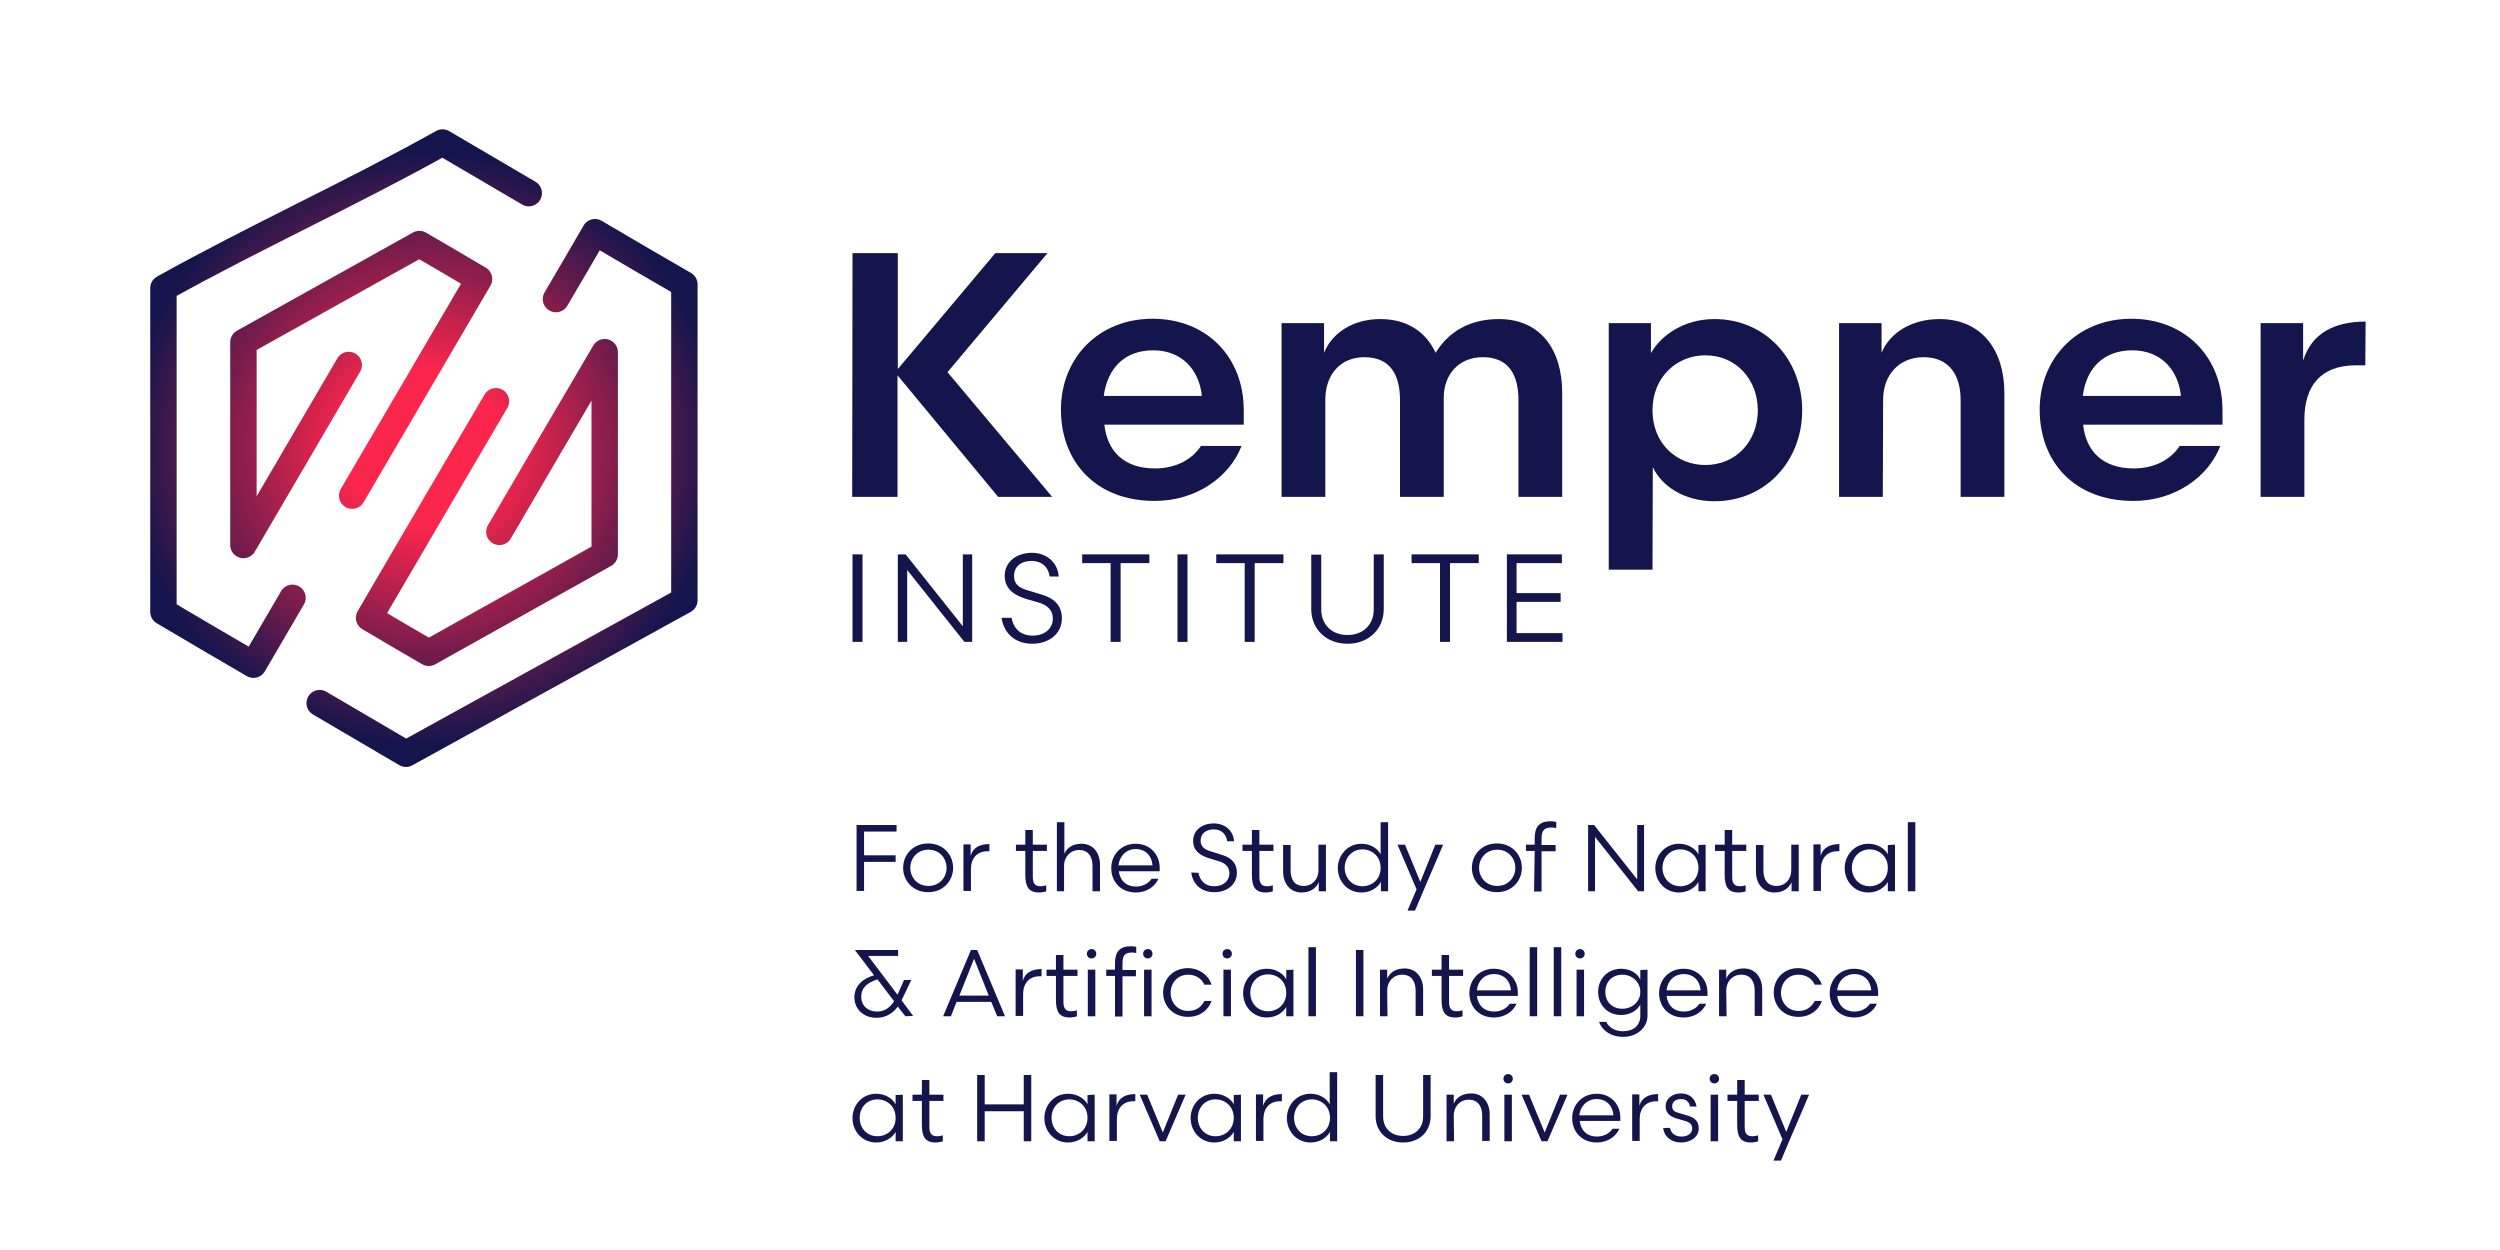 <?xml version="1.0" encoding="utf-8"?>
<!-- Generator: Adobe Illustrator 28.3.0, SVG Export Plug-In . SVG Version: 6.00 Build 0)  -->
<svg version="1.1" id="Logos" xmlns="http://www.w3.org/2000/svg" xmlns:xlink="http://www.w3.org/1999/xlink" x="0px" y="0px"
	 viewBox="0 0 800 400" style="enable-background:new 0 0 800 400;" xml:space="preserve">
<style type="text/css">
	.st0{fill:#14154C;}
	.st1{fill:none;stroke:url(#SVGID_1_);stroke-width:8.45;stroke-linecap:round;stroke-linejoin:round;}
</style>
<path class="st0" d="M272.8,81h14.5v37.1L318.5,81h16.7l-32,38.1l33.5,39.9h-17.3l-32.2-38.9V159h-14.5L272.8,81L272.8,81z"/>
<path class="st0" d="M353.4,135.9c0.9,8.4,6.2,14,16.2,14c6.8,0,12-3,14.7-7.2h13c-3.8,9.9-14.5,17.6-27.8,17.6
	c-18.9,0-30-12.6-30-29.2s12.1-29.1,29.3-29.1s29.2,12.1,29.2,29.3v4.6H353.4z M353.2,126.7h31.4c-0.9-8.6-6.6-14.6-15.6-14.6
	S354.4,117.7,353.2,126.7z"/>
<path class="st0" d="M424.1,159h-14v-55.6h13.6v9.5c2.6-6.5,9.4-10.8,18-10.8s14.6,4.1,17.7,10.8c4.2-6.9,11.1-10.8,20.2-10.8
	c13.4,0,20.3,9.8,20.3,23.6V159h-14v-31c0-7.9-3-13.7-11.4-13.7c-7.6,0-12.5,5.4-12.5,13V159h-14v-31c0-7.9-3-13.7-11.4-13.7
	c-7.7,0-12.5,5.6-12.5,13.6L424.1,159L424.1,159z"/>
<path class="st0" d="M528.8,182.3h-14v-78.9h13.5v9.6c3.2-5.7,10.6-10.9,20.3-10.9c16.5,0,28.1,13.1,28.1,29.2s-11.6,29.1-28.1,29.1
	c-9.7,0-16.9-4.9-19.7-10.9L528.8,182.3L528.8,182.3z M545.7,113.7c-9.1,0-16.9,6.9-16.9,17.6s7.8,17.5,16.9,17.5
	c10,0,16.8-7.8,16.8-17.5S555.7,113.7,545.7,113.7z"/>
<path class="st0" d="M602.5,159h-14v-55.6h13.6v9.5c2.6-6.5,9.8-10.8,18.5-10.8c13.4,0,20.8,9.8,20.8,23.6V159h-14v-31
	c0-7.9-3.6-13.7-11.9-13.7c-7.7,0-12.9,5.6-12.9,13.6L602.5,159L602.5,159z"/>
<path class="st0" d="M666.6,135.9c0.9,8.4,6.2,14,16.2,14c6.8,0,12-3,14.7-7.2h13c-3.8,9.9-14.5,17.6-27.8,17.6
	c-19,0-30-12.6-30-29.2s12.2-29.1,29.3-29.1s29.2,12.1,29.2,29.3v4.6H666.6z M666.5,126.7h31.4c-0.9-8.6-6.6-14.6-15.6-14.6
	S667.6,117.7,666.5,126.7L666.5,126.7z"/>
<path class="st0" d="M756.9,116.9h-3c-11.3,0-16.5,6.6-16.5,17.4V159h-14v-55.6h13.6v12c2.7-8.8,10.1-12.5,20-12.5L756.9,116.9
	L756.9,116.9z"/>
<path class="st0" d="M272.8,177.4h3.2v28h-3.2V177.4z"/>
<path class="st0" d="M287.3,177.4h2.5l18.3,23v-23h3v28h-2.5l-18.3-23v23h-3V177.4z"/>
<path class="st0" d="M323.7,197.7c0.6,3.4,2.9,5.7,6.8,5.7s6.4-2.4,6.4-5.4s-2-4.5-4.9-5.3l-3.5-1c-4.1-1.2-7-3.4-7-7.4
	c0-4.5,3.8-7.4,8.7-7.4s8.3,3.3,8.6,7.6h-2.9c-0.4-2.9-2.4-5-5.8-5s-5.6,1.8-5.6,4.8s2.1,4,5,4.8l3.3,1c4.4,1.2,7,3.5,7,7.8
	c0,4.8-4,8.1-9.5,8.1s-9.1-3.4-9.8-8.3L323.7,197.7L323.7,197.7z"/>
<path class="st0" d="M367.7,180.2h-9.1v25.2h-3.2v-25.2h-9.1v-2.8h21.5V180.2z"/>
<path class="st0" d="M376.8,177.4h3.2v28h-3.2V177.4z"/>
<path class="st0" d="M410.6,180.2h-9.1v25.2h-3.2v-25.2h-9.1v-2.8h21.5V180.2z"/>
<path class="st0" d="M442.8,194.9c0,6.4-4.8,11.1-11.6,11.1s-11.6-4.7-11.6-11.1v-17.4h3.2V195c0,4.9,3.4,8.2,8.4,8.2
	s8.4-3.3,8.4-8.2v-17.6h3.2L442.8,194.9L442.8,194.9z"/>
<path class="st0" d="M473.2,180.2H464v25.2h-3.2v-25.2h-9.1v-2.8h21.5V180.2z"/>
<path class="st0" d="M482.1,177.4h17.7v2.8h-14.5v9.6h14.1v2.8h-14.1v10H500v2.8h-17.8V177.4L482.1,177.4z"/>
<radialGradient id="SVGID_1_" cx="135.555" cy="177.505" r="95.068" gradientTransform="matrix(1 0 0 -1 0 321)" gradientUnits="userSpaceOnUse">
	<stop  offset="0.26" style="stop-color:#FB264C"/>
	<stop  offset="1" style="stop-color:#14154C"/>
</radialGradient>
<path class="st1" d="M93.6,191.3c-4.2,7.1-8.3,14.3-12.5,21.4c-9.6-5.6-19.2-11.2-28.8-16.9c0-33.4,0-70.1,0-103.6
	c29.8-16.6,59.6-30,89.3-46.6c9.2,5.4,18.4,10.8,27.6,16.2 M111.6,116.8c-11.2,19.2-22.5,38.4-33.7,57.6c0-21.6,0-43.2,0-64.9
	c18.8-10.5,37.5-20.9,56.3-31.4c6.4,3.7,12.7,7.4,19.1,11.2c-13.5,23.1-27.1,46.2-40.6,69.3 M177.9,95.7c4.2-7.1,8.3-14.2,12.5-21.4
	c9.5,5.6,19,11.2,28.6,16.7c0,33.7,0,67.4,0,101.1c-29.7,16.4-59.4,32.7-89.1,49.1c-9.2-5.4-18.4-10.8-27.6-16.2 M159.8,170.2
	c11.2-19.2,22.4-38.3,33.7-57.5c0,21.6,0,43.1,0,64.7c-18.8,10.5-37.5,21-56.3,31.5c-6.4-3.7-12.7-7.4-19.1-11.2
	c13.5-23.1,27-46.2,40.6-69.3"/>
<path class="st0" d="M274.1,285.2V264h12.8v2.1h-10.4v7.6h10.1v2.1h-10.1v9.3H274.1z"/>
<path class="st0" d="M289,277.7c0-4.1,3.1-7.8,8-7.8s8,3.7,8,7.8c0,4.1-3.1,7.8-8,7.8S289,281.8,289,277.7z M291.3,277.7
	c0,3,2.2,5.8,5.8,5.8s5.8-2.8,5.8-5.8c0-3-2.2-5.8-5.8-5.8S291.3,274.7,291.3,277.7z"/>
<path class="st0" d="M316.7,272.4H316c-3.3,0-5.3,2.2-5.3,5.7v7h-2.4v-14.9h2.3v3.7c0.7-2.7,3-3.8,6-3.8V272.4L316.7,272.4z"/>
<path class="st0" d="M328.1,265.6h2.4v4.7h4.5v2h-4.5v8.3c0,2.1,0.7,3,2.5,3c0.7,0,1.2-0.1,1.8-0.3v1.9c-0.4,0.2-1.5,0.4-2.3,0.4
	c-3.5,0-4.4-2.1-4.4-5.7v-7.6h-3v-2h3L328.1,265.6L328.1,265.6z"/>
<path class="st0" d="M340.6,285.2h-2.4v-22.1h2.4v10.1c0.9-2.1,2.9-3.2,5.5-3.2c3.6,0,5.9,2.8,5.9,6.7v8.5h-2.4v-8.1
	c0-2.9-1.3-5.1-4.3-5.1c-2.8,0-4.8,2.2-4.8,5V285.2L340.6,285.2z"/>
<path class="st0" d="M358,278.7c0.4,3.1,2.4,5,5.5,5c2.3,0,4.1-1.1,5-2.5h2.2c-1.1,2.5-3.8,4.4-7.2,4.4c-4.9,0-7.9-3.5-7.9-7.8
	s3.2-7.8,7.8-7.8s7.7,3.4,7.7,7.7v1.1H358L358,278.7z M357.9,276.9h10.9c-0.2-3-2.2-5.2-5.4-5.2
	C360.5,271.7,358.3,273.8,357.9,276.9L357.9,276.9z"/>
<path class="st0" d="M383.5,279.3c0.5,2.6,2.2,4.3,5.1,4.3s4.8-1.8,4.8-4.1s-1.5-3.4-3.7-4l-2.6-0.8c-3.1-0.9-5.3-2.5-5.3-5.6
	c0-3.4,2.8-5.6,6.6-5.6s6.3,2.5,6.5,5.7h-2.2c-0.3-2.2-1.8-3.8-4.3-3.8s-4.2,1.4-4.2,3.6c0,2.2,1.6,3,3.8,3.6l2.5,0.8
	c3.3,0.9,5.3,2.6,5.3,5.9c0,3.6-3,6.2-7.2,6.2s-6.9-2.5-7.4-6.3L383.5,279.3L383.5,279.3z"/>
<path class="st0" d="M400.6,265.6h2.4v4.7h4.5v2h-4.5v8.3c0,2.1,0.7,3,2.5,3c0.7,0,1.2-0.1,1.8-0.3v1.9c-0.4,0.2-1.5,0.4-2.3,0.4
	c-3.5,0-4.4-2.1-4.4-5.7v-7.6h-3v-2h3L400.6,265.6L400.6,265.6z"/>
<path class="st0" d="M421.9,270.3h2.4v14.9H422v-2.9c-0.9,2.1-2.9,3.3-5.5,3.3c-3.6,0-5.9-2.8-5.9-6.7v-8.5h2.4v8.1
	c0,2.9,1.2,5,4.2,5c2.8,0,4.7-2.2,4.7-5L421.9,270.3L421.9,270.3z"/>
<path class="st0" d="M441.8,263.1h2.4v22.1h-2.3v-3c-0.9,1.7-3.2,3.4-6.2,3.4c-4.6,0-7.6-3.7-7.6-7.8c0-4.1,3.1-7.8,7.6-7.8
	c3,0,5.3,1.7,6.1,3.4V263.1L441.8,263.1z M436,283.6c2.9,0,5.8-2.1,5.8-5.9s-2.9-5.9-5.8-5.9c-3.4,0-5.7,2.7-5.7,5.9
	S432.6,283.6,436,283.6z"/>
<path class="st0" d="M459.3,270.3h2.5l-6.2,14.5l-2.8,6.6h-2.4l2.9-6.8l-6.1-14.3h2.4l4.9,11.9L459.3,270.3z"/>
<path class="st0" d="M471,277.7c0-4.1,3.1-7.8,8-7.8s8,3.7,8,7.8c0,4.1-3.1,7.8-8,7.8S471,281.8,471,277.7z M473.3,277.7
	c0,3,2.2,5.8,5.8,5.8s5.8-2.8,5.8-5.8c0-3-2.2-5.8-5.8-5.8S473.3,274.7,473.3,277.7z"/>
<path class="st0" d="M491.1,272.3h-2.8v-2h2.8v-2.1c0-3.7,1.6-5.4,5.1-5.4c0.6,0,1.5,0.1,1.8,0.2v2c-0.3-0.1-1-0.2-1.5-0.2
	c-2.4,0-3.2,1-3.2,3.5v2.1h4.5v2h-4.5v12.9h-2.4L491.1,272.3L491.1,272.3z"/>
<path class="st0" d="M508.2,264h1.9l13.8,17.4V264h2.2v21.2h-1.9l-13.8-17.4v17.4h-2.2C508.2,285.2,508.2,264,508.2,264z"/>
<path class="st0" d="M545.8,270.3v14.9h-2.3v-3c-0.9,1.7-3.2,3.4-6.2,3.4c-4.6,0-7.6-3.7-7.6-7.8s3.1-7.8,7.6-7.8
	c3,0,5.4,1.7,6.2,3.4v-3L545.8,270.3L545.8,270.3z M537.7,283.6c2.9,0,5.8-2.1,5.8-5.9s-2.9-5.9-5.8-5.9c-3.4,0-5.7,2.7-5.7,5.9
	S534.3,283.6,537.7,283.6z"/>
<path class="st0" d="M551.9,265.6h2.4v4.7h4.5v2h-4.5v8.3c0,2.1,0.7,3,2.5,3c0.7,0,1.2-0.1,1.8-0.3v1.9c-0.4,0.2-1.4,0.4-2.3,0.4
	c-3.5,0-4.4-2.1-4.4-5.7v-7.6h-3.1v-2h3.1L551.9,265.6L551.9,265.6z"/>
<path class="st0" d="M573.2,270.3h2.4v14.9h-2.3v-2.9c-0.9,2.1-2.9,3.3-5.5,3.3c-3.6,0-5.9-2.8-5.9-6.7v-8.5h2.4v8.1
	c0,2.9,1.2,5,4.2,5c2.8,0,4.7-2.2,4.7-5L573.2,270.3L573.2,270.3z"/>
<path class="st0" d="M588.7,272.4H588c-3.3,0-5.3,2.2-5.3,5.7v7h-2.4v-14.9h2.3v3.7c0.7-2.7,3.1-3.8,6-3.8V272.4L588.7,272.4z"/>
<path class="st0" d="M606.4,270.3v14.9h-2.3v-3c-0.9,1.7-3.2,3.4-6.2,3.4c-4.6,0-7.6-3.7-7.6-7.8s3.1-7.8,7.6-7.8
	c3,0,5.4,1.7,6.2,3.4v-3L606.4,270.3L606.4,270.3z M598.3,283.6c2.9,0,5.8-2.1,5.8-5.9s-2.9-5.9-5.8-5.9c-3.4,0-5.7,2.7-5.7,5.9
	S594.9,283.6,598.3,283.6z"/>
<path class="st0" d="M610.5,285.2v-22.1h2.4v22.1H610.5z"/>
<path class="st0" d="M289.7,325.2l-2.4-3.1c-1.5,2.1-3.8,3.6-6.8,3.6c-4.2,0-7.1-2.8-7.1-6.6s3-6.1,6.3-7l-6-7.9V304h13.7v1.9h-9.6
	l9.4,12.4l2.1-4.7h2.3l-3.1,6.5l3.7,5L289.7,325.2L289.7,325.2z M286.1,320.4l-5.3-7c-3,1-5.2,2.4-5.2,5.6c0,2.8,2.1,4.7,5,4.7
	C283.2,323.7,284.9,322.3,286.1,320.4L286.1,320.4z"/>
<path class="st0" d="M317.2,320.6h-11.1l-1.8,4.6h-2.5l8.9-21.2h2l8.9,21.2h-2.5L317.2,320.6L317.2,320.6z M307,318.6h9.4l-4.7-11.8
	L307,318.6L307,318.6z"/>
<path class="st0" d="M333.3,312.4h-0.6c-3.3,0-5.3,2.2-5.3,5.7v7H325v-14.9h2.3v3.7c0.7-2.7,3-3.8,6-3.8V312.4L333.3,312.4z"/>
<path class="st0" d="M337.9,305.6h2.4v4.7h4.5v2h-4.5v8.3c0,2.1,0.7,3,2.5,3c0.7,0,1.2-0.1,1.8-0.3v1.9c-0.4,0.2-1.5,0.4-2.3,0.4
	c-3.5,0-4.4-2.1-4.4-5.7v-7.6h-3v-2h3L337.9,305.6L337.9,305.6z"/>
<path class="st0" d="M349.3,303.7c0.9,0,1.5,0.7,1.5,1.5s-0.6,1.5-1.5,1.5s-1.5-0.7-1.5-1.5S348.4,303.7,349.3,303.7z M348.1,325.2
	v-14.9h2.4v14.9H348.1z"/>
<path class="st0" d="M356.7,312.3H354v-2h2.8v-2.1c0-3.7,1.6-5.4,5.1-5.4c0.7,0,1.4,0.1,1.7,0.2v2c-0.3-0.1-0.8-0.2-1.3-0.2
	c-2.4,0-3.1,1-3.1,3.5v2.1h4.3v2h-4.3v12.9h-2.4V312.3L356.7,312.3z M367.3,303.7c0.9,0,1.5,0.7,1.5,1.5s-0.6,1.5-1.5,1.5
	s-1.5-0.7-1.5-1.5S366.4,303.7,367.3,303.7z M366.1,325.2v-14.9h2.4v14.9H366.1z"/>
<path class="st0" d="M387.7,315.1h-2.3c-0.8-1.8-2.6-3.2-5.2-3.2c-3.5,0-5.6,2.8-5.6,5.8c0,3,2.1,5.8,5.6,5.8c2.7,0,4.3-1.4,5.2-3.2
	h2.3c-1,2.9-3.7,5.1-7.5,5.1c-4.8,0-8-3.5-8-7.8s3.1-7.8,8-7.8C384,309.9,386.8,312.2,387.7,315.1z"/>
<path class="st0" d="M392.7,303.7c0.9,0,1.5,0.7,1.5,1.5s-0.6,1.5-1.5,1.5s-1.5-0.7-1.5-1.5S391.8,303.7,392.7,303.7z M391.5,325.2
	v-14.9h2.4v14.9H391.5z"/>
<path class="st0" d="M413.9,310.3v14.9h-2.3v-3c-0.9,1.7-3.2,3.4-6.2,3.4c-4.6,0-7.6-3.7-7.6-7.8s3-7.8,7.6-7.8c3,0,5.4,1.7,6.2,3.4
	v-3L413.9,310.3L413.9,310.3z M405.8,323.6c2.9,0,5.8-2.1,5.8-5.9s-2.9-5.9-5.8-5.9c-3.5,0-5.7,2.7-5.7,5.9S402.3,323.6,405.8,323.6
	z"/>
<path class="st0" d="M418.7,325.2v-22.1h2.4v22.1H418.7z"/>
<path class="st0" d="M433.9,304h2.4v21.2h-2.4V304z"/>
<path class="st0" d="M444,325.2h-2.4v-14.9h2.3v2.9c0.8-2.1,2.9-3.3,5.6-3.3c3.6,0,5.9,2.8,5.9,6.7v8.5H453v-8.1
	c0-2.9-1.3-5.1-4.3-5.1c-2.8,0-4.8,2.2-4.8,5L444,325.2L444,325.2z"/>
<path class="st0" d="M461.3,305.6h2.4v4.7h4.5v2h-4.5v8.3c0,2.1,0.7,3,2.5,3c0.7,0,1.2-0.1,1.8-0.3v1.9c-0.4,0.2-1.4,0.4-2.3,0.4
	c-3.5,0-4.4-2.1-4.4-5.7v-7.6h-3.1v-2h3.1L461.3,305.6L461.3,305.6z"/>
<path class="st0" d="M472.6,318.7c0.4,3.1,2.4,5,5.5,5c2.3,0,4.1-1.1,5-2.5h2.2c-1.1,2.5-3.8,4.4-7.2,4.4c-4.9,0-7.9-3.5-7.9-7.8
	c0-4.3,3.2-7.8,7.8-7.8s7.7,3.4,7.7,7.6v1.1L472.6,318.7L472.6,318.7z M472.6,316.9h10.9c-0.2-3-2.2-5.2-5.4-5.2
	C475.1,311.7,472.9,313.8,472.6,316.9L472.6,316.9z"/>
<path class="st0" d="M489.5,325.2v-22.1h2.4v22.1H489.5z"/>
<path class="st0" d="M497.2,325.2v-22.1h2.4v22.1H497.2z"/>
<path class="st0" d="M505.6,303.7c0.9,0,1.5,0.7,1.5,1.5s-0.6,1.5-1.5,1.5s-1.5-0.7-1.5-1.5S504.7,303.7,505.6,303.7z M504.5,325.2
	v-14.9h2.4v14.9H504.5z"/>
<path class="st0" d="M527.2,310.3V325c0,3.8-3.3,6.8-7.8,6.8c-3.4,0-6.5-1.6-7.7-4.8h2.3c0.9,1.9,2.9,3,5.4,3c3.3,0,5.5-1.9,5.5-4.9
	v-3.7c-0.8,1.8-3.2,3.4-6.1,3.4c-4.6,0-7.4-3.4-7.4-7.4c0-4,2.9-7.4,7.4-7.4c3,0,5.3,1.6,6.1,3.5v-3.1L527.2,310.3L527.2,310.3z
	 M519.2,322.8c2.9,0,5.7-2.1,5.7-5.4s-2.8-5.5-5.7-5.5c-3.4,0-5.5,2.4-5.5,5.5S515.8,322.8,519.2,322.8z"/>
<path class="st0" d="M533.3,318.7c0.4,3.1,2.4,5,5.5,5c2.3,0,4.1-1.1,5-2.5h2.2c-1.1,2.5-3.8,4.4-7.2,4.4c-4.9,0-7.9-3.5-7.9-7.8
	c0-4.3,3.2-7.8,7.8-7.8s7.7,3.4,7.7,7.6v1.1L533.3,318.7L533.3,318.7z M533.3,316.9h10.9c-0.2-3-2.2-5.2-5.4-5.2
	C535.8,311.7,533.6,313.8,533.3,316.9L533.3,316.9z"/>
<path class="st0" d="M552.5,325.2h-2.4v-14.9h2.3v2.9c0.8-2.1,2.9-3.3,5.6-3.3c3.6,0,5.9,2.8,5.9,6.7v8.5h-2.4v-8.1
	c0-2.9-1.3-5.1-4.3-5.1c-2.8,0-4.8,2.2-4.8,5L552.5,325.2L552.5,325.2z"/>
<path class="st0" d="M583,315.1h-2.3c-0.8-1.8-2.6-3.2-5.2-3.2c-3.5,0-5.6,2.8-5.6,5.8c0,3,2.1,5.8,5.6,5.8c2.7,0,4.3-1.4,5.2-3.2
	h2.3c-1,2.9-3.7,5.1-7.5,5.1c-4.8,0-7.9-3.5-7.9-7.8s3.1-7.8,7.9-7.8C579.3,309.9,582,312.2,583,315.1z"/>
<path class="st0" d="M587.9,318.7c0.4,3.1,2.4,5,5.5,5c2.3,0,4.1-1.1,5-2.5h2.2c-1.1,2.5-3.8,4.4-7.2,4.4c-4.9,0-7.9-3.5-7.9-7.8
	c0-4.3,3.2-7.8,7.8-7.8s7.7,3.4,7.7,7.6v1.1L587.9,318.7L587.9,318.7z M587.9,316.9h10.9c-0.2-3-2.2-5.2-5.4-5.2
	C590.5,311.7,588.2,313.8,587.9,316.9L587.9,316.9z"/>
<path class="st0" d="M288.9,350.3v14.9h-2.3v-3c-0.9,1.7-3.2,3.4-6.2,3.4c-4.6,0-7.6-3.7-7.6-7.8s3-7.8,7.6-7.8c3,0,5.4,1.7,6.2,3.4
	v-3L288.9,350.3L288.9,350.3z M280.8,363.6c2.9,0,5.8-2.1,5.8-5.9s-2.9-5.9-5.8-5.9c-3.5,0-5.7,2.7-5.7,5.9S277.3,363.6,280.8,363.6
	z"/>
<path class="st0" d="M295,345.6h2.4v4.7h4.5v2h-4.5v8.3c0,2.1,0.7,3,2.5,3c0.7,0,1.2-0.1,1.8-0.3v1.9c-0.4,0.2-1.5,0.4-2.3,0.4
	c-3.5,0-4.4-2.1-4.4-5.7v-7.6h-3v-2h3L295,345.6L295,345.6z"/>
<path class="st0" d="M312.7,344h2.4v9.4h12.5V344h2.4v21.2h-2.4v-9.6h-12.5v9.6h-2.4V344z"/>
<path class="st0" d="M350.3,350.3v14.9H348v-3c-0.9,1.7-3.2,3.4-6.2,3.4c-4.6,0-7.6-3.7-7.6-7.8s3-7.8,7.6-7.8c3,0,5.4,1.7,6.2,3.4
	v-3L350.3,350.3L350.3,350.3z M342.2,363.6c2.9,0,5.8-2.1,5.8-5.9s-2.9-5.9-5.8-5.9c-3.5,0-5.7,2.7-5.7,5.9S338.7,363.6,342.2,363.6
	z"/>
<path class="st0" d="M363.3,352.4h-0.6c-3.3,0-5.3,2.2-5.3,5.7v7h-2.4v-14.9h2.3v3.7c0.7-2.7,3-3.8,6-3.8V352.4L363.3,352.4z"/>
<path class="st0" d="M377,350.3h2.4l-6.4,14.9h-1.9l-6.4-14.9h2.4l5,12.1L377,350.3L377,350.3z"/>
<path class="st0" d="M397.1,350.3v14.9h-2.3v-3c-0.9,1.7-3.2,3.4-6.2,3.4c-4.6,0-7.6-3.7-7.6-7.8s3-7.8,7.6-7.8c3,0,5.4,1.7,6.2,3.4
	v-3L397.1,350.3L397.1,350.3z M389,363.6c2.9,0,5.8-2.1,5.8-5.9s-2.9-5.9-5.8-5.9c-3.5,0-5.7,2.7-5.7,5.9S385.5,363.6,389,363.6z"/>
<path class="st0" d="M410.2,352.4h-0.6c-3.3,0-5.3,2.2-5.3,5.7v7h-2.4v-14.9h2.3v3.7c0.7-2.7,3-3.8,6-3.8V352.4L410.2,352.4z"/>
<path class="st0" d="M425.5,343.1h2.4v22.1h-2.3v-3c-0.9,1.7-3.2,3.4-6.2,3.4c-4.6,0-7.6-3.7-7.6-7.8s3-7.8,7.6-7.8
	c3,0,5.3,1.7,6.1,3.4V343.1L425.5,343.1z M419.8,363.6c2.9,0,5.8-2.1,5.8-5.9s-2.9-5.9-5.8-5.9c-3.5,0-5.7,2.7-5.7,5.9
	S416.3,363.6,419.8,363.6z"/>
<path class="st0" d="M457.8,357.2c0,4.9-3.6,8.4-8.8,8.4s-8.8-3.5-8.8-8.4V344h2.4v13.3c0,3.7,2.6,6.2,6.4,6.2s6.4-2.5,6.4-6.2V344
	h2.4V357.2z"/>
<path class="st0" d="M465.3,365.2h-2.4v-14.9h2.3v2.9c0.8-2.1,2.9-3.3,5.6-3.3c3.6,0,5.9,2.8,5.9,6.7v8.5h-2.4v-8.1
	c0-2.9-1.3-5.1-4.3-5.1c-2.8,0-4.8,2.2-4.8,5L465.3,365.2L465.3,365.2z"/>
<path class="st0" d="M482.6,343.7c0.9,0,1.5,0.7,1.5,1.5s-0.6,1.5-1.5,1.5s-1.5-0.7-1.5-1.5S481.7,343.7,482.6,343.7z M481.4,365.2
	v-14.9h2.4v14.9H481.4z"/>
<path class="st0" d="M499.2,350.3h2.4l-6.4,14.9h-1.9l-6.4-14.9h2.4l5,12.1L499.2,350.3z"/>
<path class="st0" d="M505.5,358.7c0.4,3.1,2.4,5,5.5,5c2.3,0,4.1-1.1,5-2.5h2.2c-1.1,2.5-3.8,4.4-7.2,4.4c-4.9,0-7.9-3.5-7.9-7.8
	c0-4.3,3.2-7.8,7.8-7.8c4.6,0,7.6,3.4,7.6,7.6v1.1L505.5,358.7L505.5,358.7z M505.4,356.9h10.9c-0.2-3-2.2-5.2-5.4-5.2
	C508,351.7,505.7,353.8,505.4,356.9L505.4,356.9z"/>
<path class="st0" d="M530.6,352.4h-0.6c-3.3,0-5.3,2.2-5.3,5.7v7h-2.4v-14.9h2.3v3.7c0.7-2.7,3.1-3.8,6-3.8V352.4L530.6,352.4z"/>
<path class="st0" d="M534.4,360.9c0.3,1.8,1.7,2.8,3.7,2.8s3.4-1,3.4-2.6c0-1.3-0.8-2-2.3-2.4l-2.4-0.7c-2.2-0.6-3.8-1.7-3.8-4
	c0-2.4,2.1-4.1,4.9-4.1s4.6,1.7,5,4.2h-2.1c-0.2-1.3-1.1-2.4-2.9-2.4c-1.7,0-2.8,0.9-2.8,2.3s0.8,1.8,2.3,2.2l2.7,0.8
	c2.3,0.7,3.5,1.9,3.5,4.1c0,2.8-2.7,4.5-5.6,4.5s-5.3-1.5-5.8-4.6L534.4,360.9L534.4,360.9z"/>
<path class="st0" d="M548.6,343.7c0.9,0,1.5,0.7,1.5,1.5s-0.6,1.5-1.5,1.5s-1.5-0.7-1.5-1.5S547.6,343.7,548.6,343.7z M547.4,365.2
	v-14.9h2.4v14.9H547.4z"/>
<path class="st0" d="M555.9,345.6h2.4v4.7h4.5v2h-4.5v8.3c0,2.1,0.7,3,2.5,3c0.7,0,1.2-0.1,1.8-0.3v1.9c-0.4,0.2-1.4,0.4-2.3,0.4
	c-3.5,0-4.4-2.1-4.4-5.7v-7.6h-3.1v-2h3.1L555.9,345.6L555.9,345.6z"/>
<path class="st0" d="M576.4,350.3h2.5l-6.2,14.5l-2.8,6.6h-2.4l2.9-6.8l-6.1-14.3h2.4l4.9,11.9L576.4,350.3L576.4,350.3z"/>
</svg>
